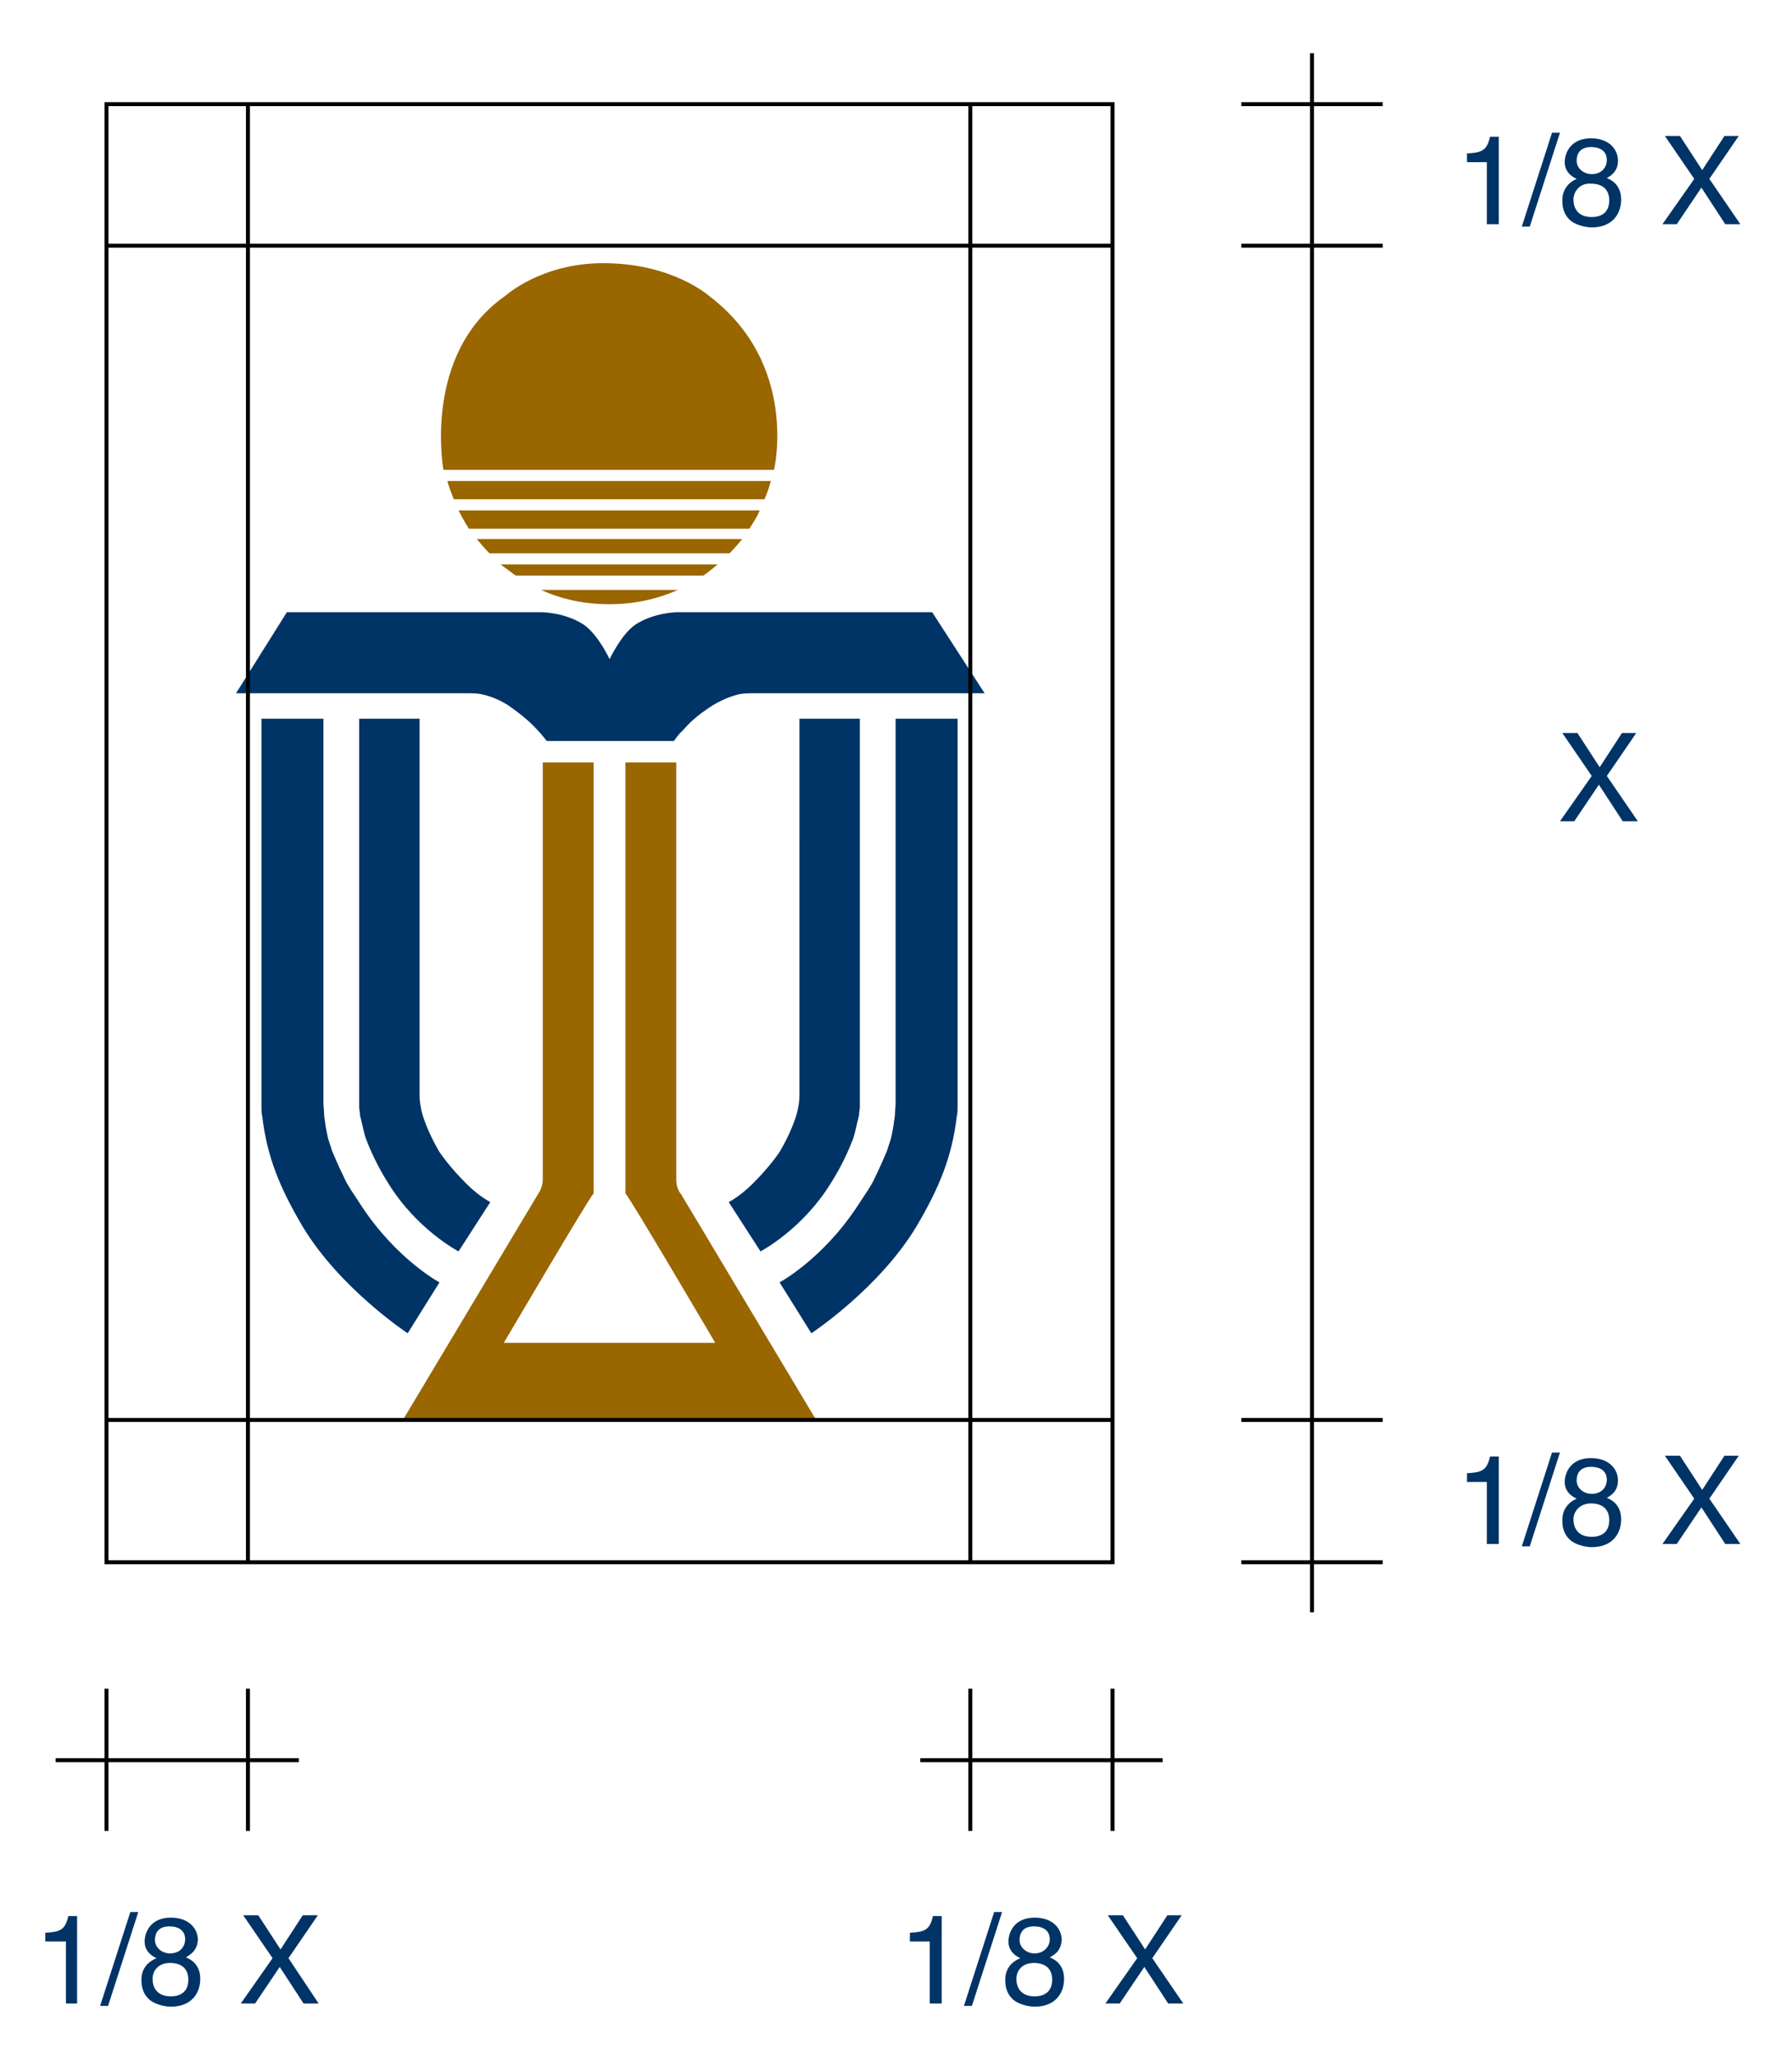 <?xml version="1.0" encoding="utf-8"?>
<!-- Generator: Adobe Illustrator 21.1.0, SVG Export Plug-In . SVG Version: 6.00 Build 0)  -->
<svg version="1.1" id="圖層_1" xmlns="http://www.w3.org/2000/svg" xmlns:xlink="http://www.w3.org/1999/xlink" x="0px" y="0px"
	 viewBox="0 0 225.5 258.6" style="enable-background:new 0 0 225.5 258.6;" xml:space="preserve">
<style type="text/css">
	.st0{fill:#996600;}
	.st1{fill:#003366;}
	.st2{fill:none;stroke:#000000;stroke-width:0.5;stroke-miterlimit:10;}
	.st3{enable-background:new    ;}
</style>
<g>
	<g>
		<path class="st0" d="M102.7,178.6l-17-28.4c0,0-0.6-0.6-0.6-1.8v-0.6v-1.4V95.9h-6.4v52.6v1.6c0.6,0.6,11.3,18.8,11.3,18.8H63.4
			c0,0,10.7-18.2,11.3-18.8v-1.6V95.9h-6.4v50.5v1.4v0.6c0,1-0.6,1.8-0.6,1.8l-17,28.4L102.7,178.6L102.7,178.6z"/>
	</g>
	<g>
		<path class="st0" d="M97.4,59.1c0,0,3.2-13.3-8.2-21.9c0,0-4.6-4.1-13.3-4.1c-7.8,0-12.3,4.1-12.3,4.1
			c-10.5,7.3-7.8,21.9-7.8,21.9H97.4z"/>
		<path class="st0" d="M57.1,62.8h39.1c0.3-0.7,0.6-1.5,0.8-2.3H56.3C56.5,61.3,56.8,62,57.1,62.8z"/>
		<path class="st0" d="M95.6,64.2H57.7c0.4,0.8,0.8,1.5,1.3,2.3h35.3C94.8,65.7,95.3,65,95.6,64.2z"/>
		<path class="st0" d="M61.6,69.6h30.2c0.6-0.6,1.1-1.2,1.6-1.8H60C60.5,68.4,61,69,61.6,69.6z"/>
		<path class="st0" d="M64.9,72.4h23.6c0.6-0.4,1.2-0.9,1.8-1.4H63C63.7,71.5,64.2,71.9,64.9,72.4z"/>
		<path class="st0" d="M68.1,74.2c2.6,1.2,5.5,1.8,8.6,1.8c3,0,5.9-0.6,8.6-1.8H68.1z"/>
	</g>
	<path class="st1" d="M117.3,77h-32c0,0-3,0-5.4,1.6c-1.8,1.3-3.1,4.2-3.2,4.3l0,0c-0.1-0.2-1.4-3-3.2-4.3C71.1,77,68.1,77,68.1,77
		h-32l-6.4,10.2h29.4c0,0,0.9,0,1.4,0.1c0.9,0.2,2.4,0.6,4,1.8c2.2,1.6,2.8,2.4,3.3,2.9c0.2,0.2,1,1.2,1,1.2H76h0.8l0,0h2.5h5.5
		c0,0,0.7-1,1-1.2c0.6-0.6,1.1-1.4,3.3-2.9c1.6-1.1,3.1-1.6,4-1.8c0.6-0.1,1.4-0.1,1.4-0.1h29.4L117.3,77z"/>
	<g>
		<g>
			<path class="st1" d="M32.9,90.4v48c0,0,0,0.5,0,0.6c0,0.6,0,1,0.1,1.4c0.6,5.1,2.2,9,5.1,13.9c4.7,7.8,13.2,13.4,13.2,13.4l4-6.4
				c0,0-5.4-2.9-9.8-9.6c-0.9-1.4-1.8-2.6-2.3-3.8c-0.6-1.2-1-2.2-1.4-3.1c-0.2-0.7-0.5-1.4-0.6-2c-0.2-0.9-0.3-1.6-0.4-2.4
				c0-0.3-0.1-1.5-0.1-1.5v-0.2V90.4H32.9z"/>
			<path class="st1" d="M45.2,90.4v48.5c0,0,0,0.2,0,0.4s0.1,0.6,0.1,0.9c0,0.2,0.1,0.4,0.1,0.5c0.2,0.7,0.3,1.4,0.6,2.4
				c0.6,1.6,1.5,3.6,2.9,5.8c3.6,5.8,8.8,8.5,8.8,8.5l4-6.2c0,0-1.4-0.7-3-2.3c-1-1-2.3-2.4-3.4-4c-1-1.7-1.7-3.3-2.1-4.6
				c-0.3-1-0.4-1.9-0.4-2.4s0-0.7,0-0.7V90.4H45.2z"/>
		</g>
		<g>
			<path class="st1" d="M120.5,90.4v48c0,0,0,0.5,0,0.6c0,0.6,0,1-0.1,1.4c-0.6,5.1-2.2,9-5.1,13.9c-4.7,7.8-13.2,13.4-13.2,13.4
				l-4-6.4c0,0,5.4-2.9,9.8-9.6c0.9-1.4,1.8-2.6,2.3-3.8c0.6-1.2,1-2.2,1.4-3.1c0.2-0.7,0.5-1.4,0.6-2c0.2-0.9,0.3-1.6,0.4-2.4
				c0-0.3,0.1-1.5,0.1-1.5v-0.2V90.4H120.5z"/>
			<path class="st1" d="M108.2,90.4v48.5c0,0,0,0.2,0,0.4s-0.1,0.6-0.1,0.9c0,0.2-0.1,0.4-0.1,0.5c-0.2,0.7-0.3,1.4-0.6,2.4
				c-0.6,1.6-1.5,3.6-2.9,5.8c-3.6,5.8-8.8,8.5-8.8,8.5l-4-6.2c0,0,1.4-0.7,3-2.3c1-1,2.3-2.4,3.4-4c1-1.7,1.7-3.3,2.1-4.6
				c0.3-1,0.4-1.9,0.4-2.4s0-0.7,0-0.7V90.4H108.2z"/>
		</g>
	</g>
</g>
<rect x="13.4" y="13.1" class="st2" width="126.6" height="183.4"/>
<line class="st2" x1="13.4" y1="30.9" x2="140" y2="30.9"/>
<line class="st2" x1="13.4" y1="178.6" x2="140" y2="178.6"/>
<line class="st2" x1="31.2" y1="13.1" x2="31.2" y2="196.5"/>
<line class="st2" x1="122.1" y1="13.1" x2="122.1" y2="196.5"/>
<line class="st2" x1="156.2" y1="30.9" x2="174" y2="30.9"/>
<line class="st2" x1="174" y1="13.1" x2="156.2" y2="13.1"/>
<line class="st2" x1="156.2" y1="196.5" x2="174" y2="196.5"/>
<line class="st2" x1="174" y1="178.6" x2="156.2" y2="178.6"/>
<line class="st2" x1="165.1" y1="6.7" x2="165.1" y2="202.8"/>
<line class="st2" x1="140" y1="230.3" x2="140" y2="212.4"/>
<line class="st2" x1="122.1" y1="212.4" x2="122.1" y2="230.3"/>
<line class="st2" x1="115.8" y1="221.4" x2="146.3" y2="221.4"/>
<line class="st2" x1="31.2" y1="230.3" x2="31.2" y2="212.4"/>
<line class="st2" x1="13.4" y1="212.4" x2="13.4" y2="230.3"/>
<line class="st2" x1="7" y1="221.4" x2="37.6" y2="221.4"/>
<g class="st3">
	<path class="st1" d="M206.1,103.3h-1.9l-3-4.6l-3.1,4.6h-1.8l4-5.7l-3.7-5.4h1.9l2.8,4.3l2.8-4.3h1.8l-3.7,5.4L206.1,103.3z"/>
</g>
<g class="st3">
	<path class="st1" d="M188.6,28.2h-1.5v-7.8h-2.5v-1.1c1.8-0.1,2.5-0.3,2.9-2.1h1.1V28.2z"/>
	<path class="st1" d="M192.5,28.5h-1l3.8-11.8h1L192.5,28.5z"/>
	<path class="st1" d="M202.2,22.4c1.5,0.6,1.8,1.8,1.8,2.7c0,1.8-1.1,3.5-3.7,3.5c-0.6,0-1.8-0.2-2.6-0.8c-1.1-0.9-1.1-2.1-1.1-2.6
		c0-1.3,0.7-2.2,1.8-2.7c-0.9-0.4-1.5-1.1-1.5-2.1c0-1.1,0.7-3,3.3-3c2.4,0,3.4,1.5,3.4,2.8C203.6,21.6,202.7,22.1,202.2,22.4z
		 M198,25.1c0,0.9,0.4,2.2,2.3,2.2c1,0,2.2-0.4,2.2-2.1c0-1.5-1-2.1-2.3-2.1C198.8,23,198,24.1,198,25.1z M202.2,20.1
		c0-0.7-0.4-1.6-2-1.6c-1.5,0-1.8,1-1.8,1.7c0,1,0.9,1.7,1.9,1.7C201.5,21.9,202.2,21.1,202.2,20.1z"/>
	<path class="st1" d="M219,28.2h-1.9l-3-4.6l-3.1,4.6h-1.8l4-5.7l-3.7-5.4h1.9l2.8,4.3l2.8-4.3h1.8l-3.7,5.4L219,28.2z"/>
</g>
<g class="st3">
	<path class="st1" d="M188.6,194.2h-1.5v-7.8h-2.5v-1.1c1.8-0.1,2.5-0.3,2.9-2.1h1.1V194.2z"/>
	<path class="st1" d="M192.5,194.5h-1l3.8-11.8h1L192.5,194.5z"/>
	<path class="st1" d="M202.2,188.4c1.5,0.6,1.8,1.8,1.8,2.7c0,1.8-1.1,3.5-3.7,3.5c-0.6,0-1.8-0.2-2.6-0.8c-1.1-0.9-1.1-2.1-1.1-2.6
		c0-1.3,0.7-2.2,1.8-2.7c-0.9-0.4-1.5-1.1-1.5-2.1c0-1.1,0.7-3,3.3-3c2.4,0,3.4,1.5,3.4,2.8C203.6,187.6,202.7,188.1,202.2,188.4z
		 M198,191.1c0,0.9,0.4,2.2,2.3,2.2c1,0,2.2-0.4,2.2-2.1c0-1.5-1-2.1-2.3-2.1C198.8,189.1,198,190.1,198,191.1z M202.2,186.1
		c0-0.7-0.4-1.6-2-1.6c-1.5,0-1.8,1-1.8,1.7c0,1,0.9,1.7,1.9,1.7C201.5,187.9,202.2,187.1,202.2,186.1z"/>
	<path class="st1" d="M219,194.2h-1.9l-3-4.6l-3.1,4.6h-1.8l4-5.7l-3.7-5.4h1.9l2.8,4.3l2.8-4.3h1.8l-3.7,5.4L219,194.2z"/>
</g>
<g class="st3">
	<path class="st1" d="M118.5,252H117v-7.8h-2.5v-1.1c1.8-0.1,2.5-0.3,2.9-2.1h1.1V252z"/>
	<path class="st1" d="M122.3,252.3h-1l3.8-11.8h1L122.3,252.3z"/>
	<path class="st1" d="M132.1,246.2c1.5,0.6,1.8,1.8,1.8,2.7c0,1.8-1.1,3.5-3.7,3.5c-0.6,0-1.8-0.2-2.6-0.8c-1.1-0.9-1.1-2.1-1.1-2.6
		c0-1.3,0.7-2.2,1.9-2.7c-0.9-0.4-1.5-1.1-1.5-2.1c0-1.1,0.7-3,3.3-3c2.4,0,3.4,1.5,3.4,2.8C133.5,245.5,132.6,245.9,132.1,246.2z
		 M127.9,248.9c0,0.9,0.4,2.2,2.3,2.2c1,0,2.2-0.4,2.2-2.1c0-1.5-1-2.1-2.3-2.1C128.6,246.9,127.9,247.9,127.9,248.9z M132.1,243.9
		c0-0.7-0.4-1.6-2-1.6c-1.5,0-1.8,1-1.8,1.7c0,1,0.9,1.7,1.9,1.7C131.3,245.7,132.1,244.9,132.1,243.9z"/>
	<path class="st1" d="M148.9,252H147l-3-4.6l-3.1,4.6h-1.8l4-5.7l-3.7-5.4h1.9l2.8,4.3l2.8-4.3h1.8l-3.7,5.4L148.9,252z"/>
</g>
<g class="st3">
	<path class="st1" d="M9.7,252H8.3v-7.8H5.7v-1.1c1.8-0.1,2.5-0.3,2.9-2.1h1.1V252z"/>
	<path class="st1" d="M13.6,252.3h-1l3.8-11.8h1L13.6,252.3z"/>
	<path class="st1" d="M23.4,246.2c1.5,0.6,1.8,1.8,1.8,2.7c0,1.8-1.1,3.5-3.7,3.5c-0.6,0-1.8-0.2-2.6-0.8c-1.1-0.9-1.1-2.1-1.1-2.6
		c0-1.3,0.7-2.2,1.9-2.7c-0.9-0.4-1.5-1.1-1.5-2.1c0-1.1,0.7-3,3.3-3c2.4,0,3.4,1.5,3.4,2.8C24.8,245.5,23.8,245.9,23.4,246.2z
		 M19.2,248.9c0,0.9,0.4,2.2,2.3,2.2c1,0,2.2-0.4,2.2-2.1c0-1.5-1-2.1-2.3-2.1C19.9,246.9,19.2,247.9,19.2,248.9z M23.3,243.9
		c0-0.7-0.4-1.6-2-1.6c-1.5,0-1.8,1-1.8,1.7c0,1,0.9,1.7,1.9,1.7C22.6,245.7,23.3,244.9,23.3,243.9z"/>
	<path class="st1" d="M40.1,252h-1.9l-3-4.6l-3.1,4.6h-1.8l4-5.7l-3.7-5.4h1.9l2.8,4.3l2.8-4.3H40l-3.7,5.4L40.1,252z"/>
</g>
</svg>
